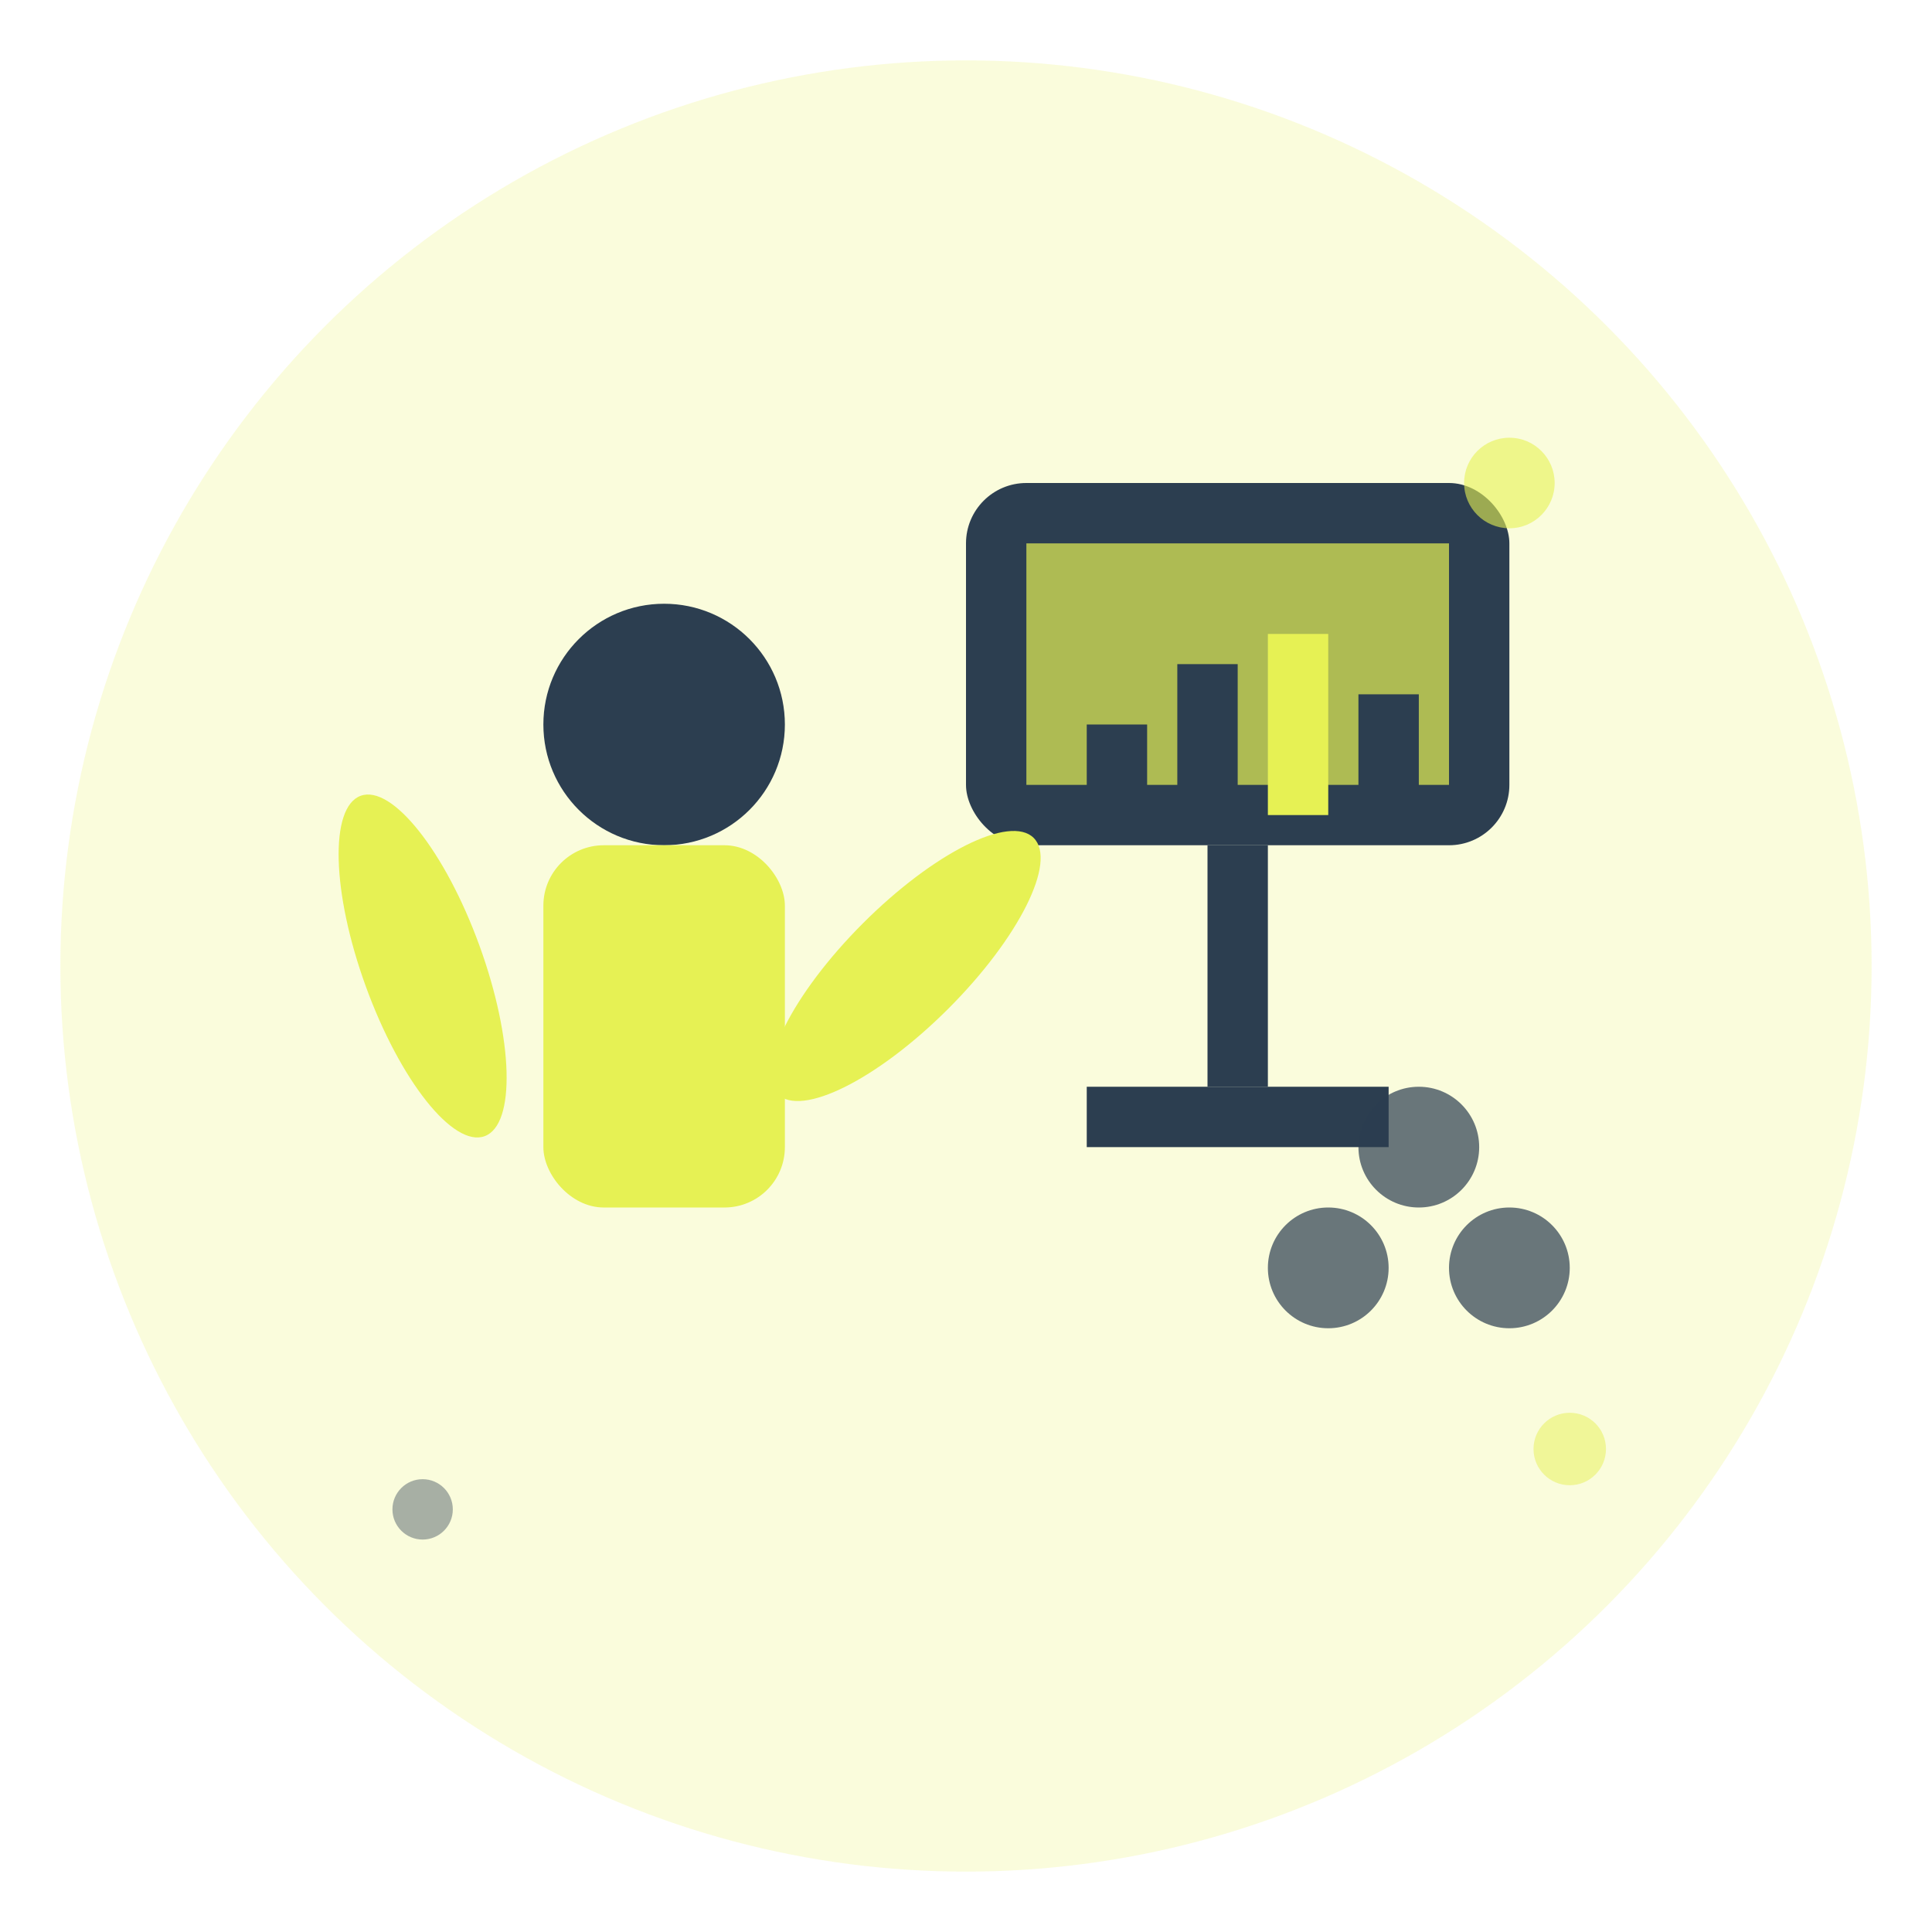 <svg width="64" height="64" viewBox="0 0 64 64" fill="none" xmlns="http://www.w3.org/2000/svg">
  <!-- Background circle -->
  <circle cx="32" cy="32" r="30" fill="#E6F154" opacity="0.2"/>
  
  <!-- Main icon - presentation/training -->
  <g transform="translate(12, 12)">
    <!-- Presentation board -->
    <rect x="20" y="4" width="18" height="12" rx="2" fill="#2c3e50"/>
    <rect x="22" y="6" width="14" height="8" fill="#E6F154" opacity="0.7"/>
    
    <!-- Stand for board -->
    <rect x="28" y="16" width="2" height="8" fill="#2c3e50"/>
    <rect x="24" y="24" width="10" height="2" fill="#2c3e50"/>
    
    <!-- Presenter figure -->
    <circle cx="10" cy="12" r="4" fill="#2c3e50"/>
    <rect x="6" y="16" width="8" height="12" rx="2" fill="#E6F154"/>
    
    <!-- Presenting gesture -->
    <ellipse cx="2" cy="20" rx="2" ry="6" fill="#E6F154" transform="rotate(-20 2 20)"/>
    <ellipse cx="18" cy="20" rx="2" ry="6" fill="#E6F154" transform="rotate(45 18 20)"/>
    
    <!-- Chart/graph on board -->
    <g transform="translate(24, 8)">
      <rect x="0" y="4" width="2" height="3" fill="#2c3e50"/>
      <rect x="3" y="2" width="2" height="5" fill="#2c3e50"/>
      <rect x="6" y="1" width="2" height="6" fill="#E6F154"/>
      <rect x="9" y="3" width="2" height="4" fill="#2c3e50"/>
    </g>
    
    <!-- Audience -->
    <circle cx="35" cy="26" r="2" fill="#2c3e50" opacity="0.7"/>
    <circle cx="32" cy="30" r="2" fill="#2c3e50" opacity="0.7"/>
    <circle cx="38" cy="30" r="2" fill="#2c3e50" opacity="0.7"/>
  </g>
  
  <!-- Decorative elements -->
  <circle cx="50" cy="16" r="1.5" fill="#E6F154" opacity="0.6"/>
  <circle cx="14" cy="50" r="1" fill="#2c3e50" opacity="0.4"/>
  <circle cx="52" cy="48" r="1.2" fill="#E6F154" opacity="0.5"/>
</svg>
